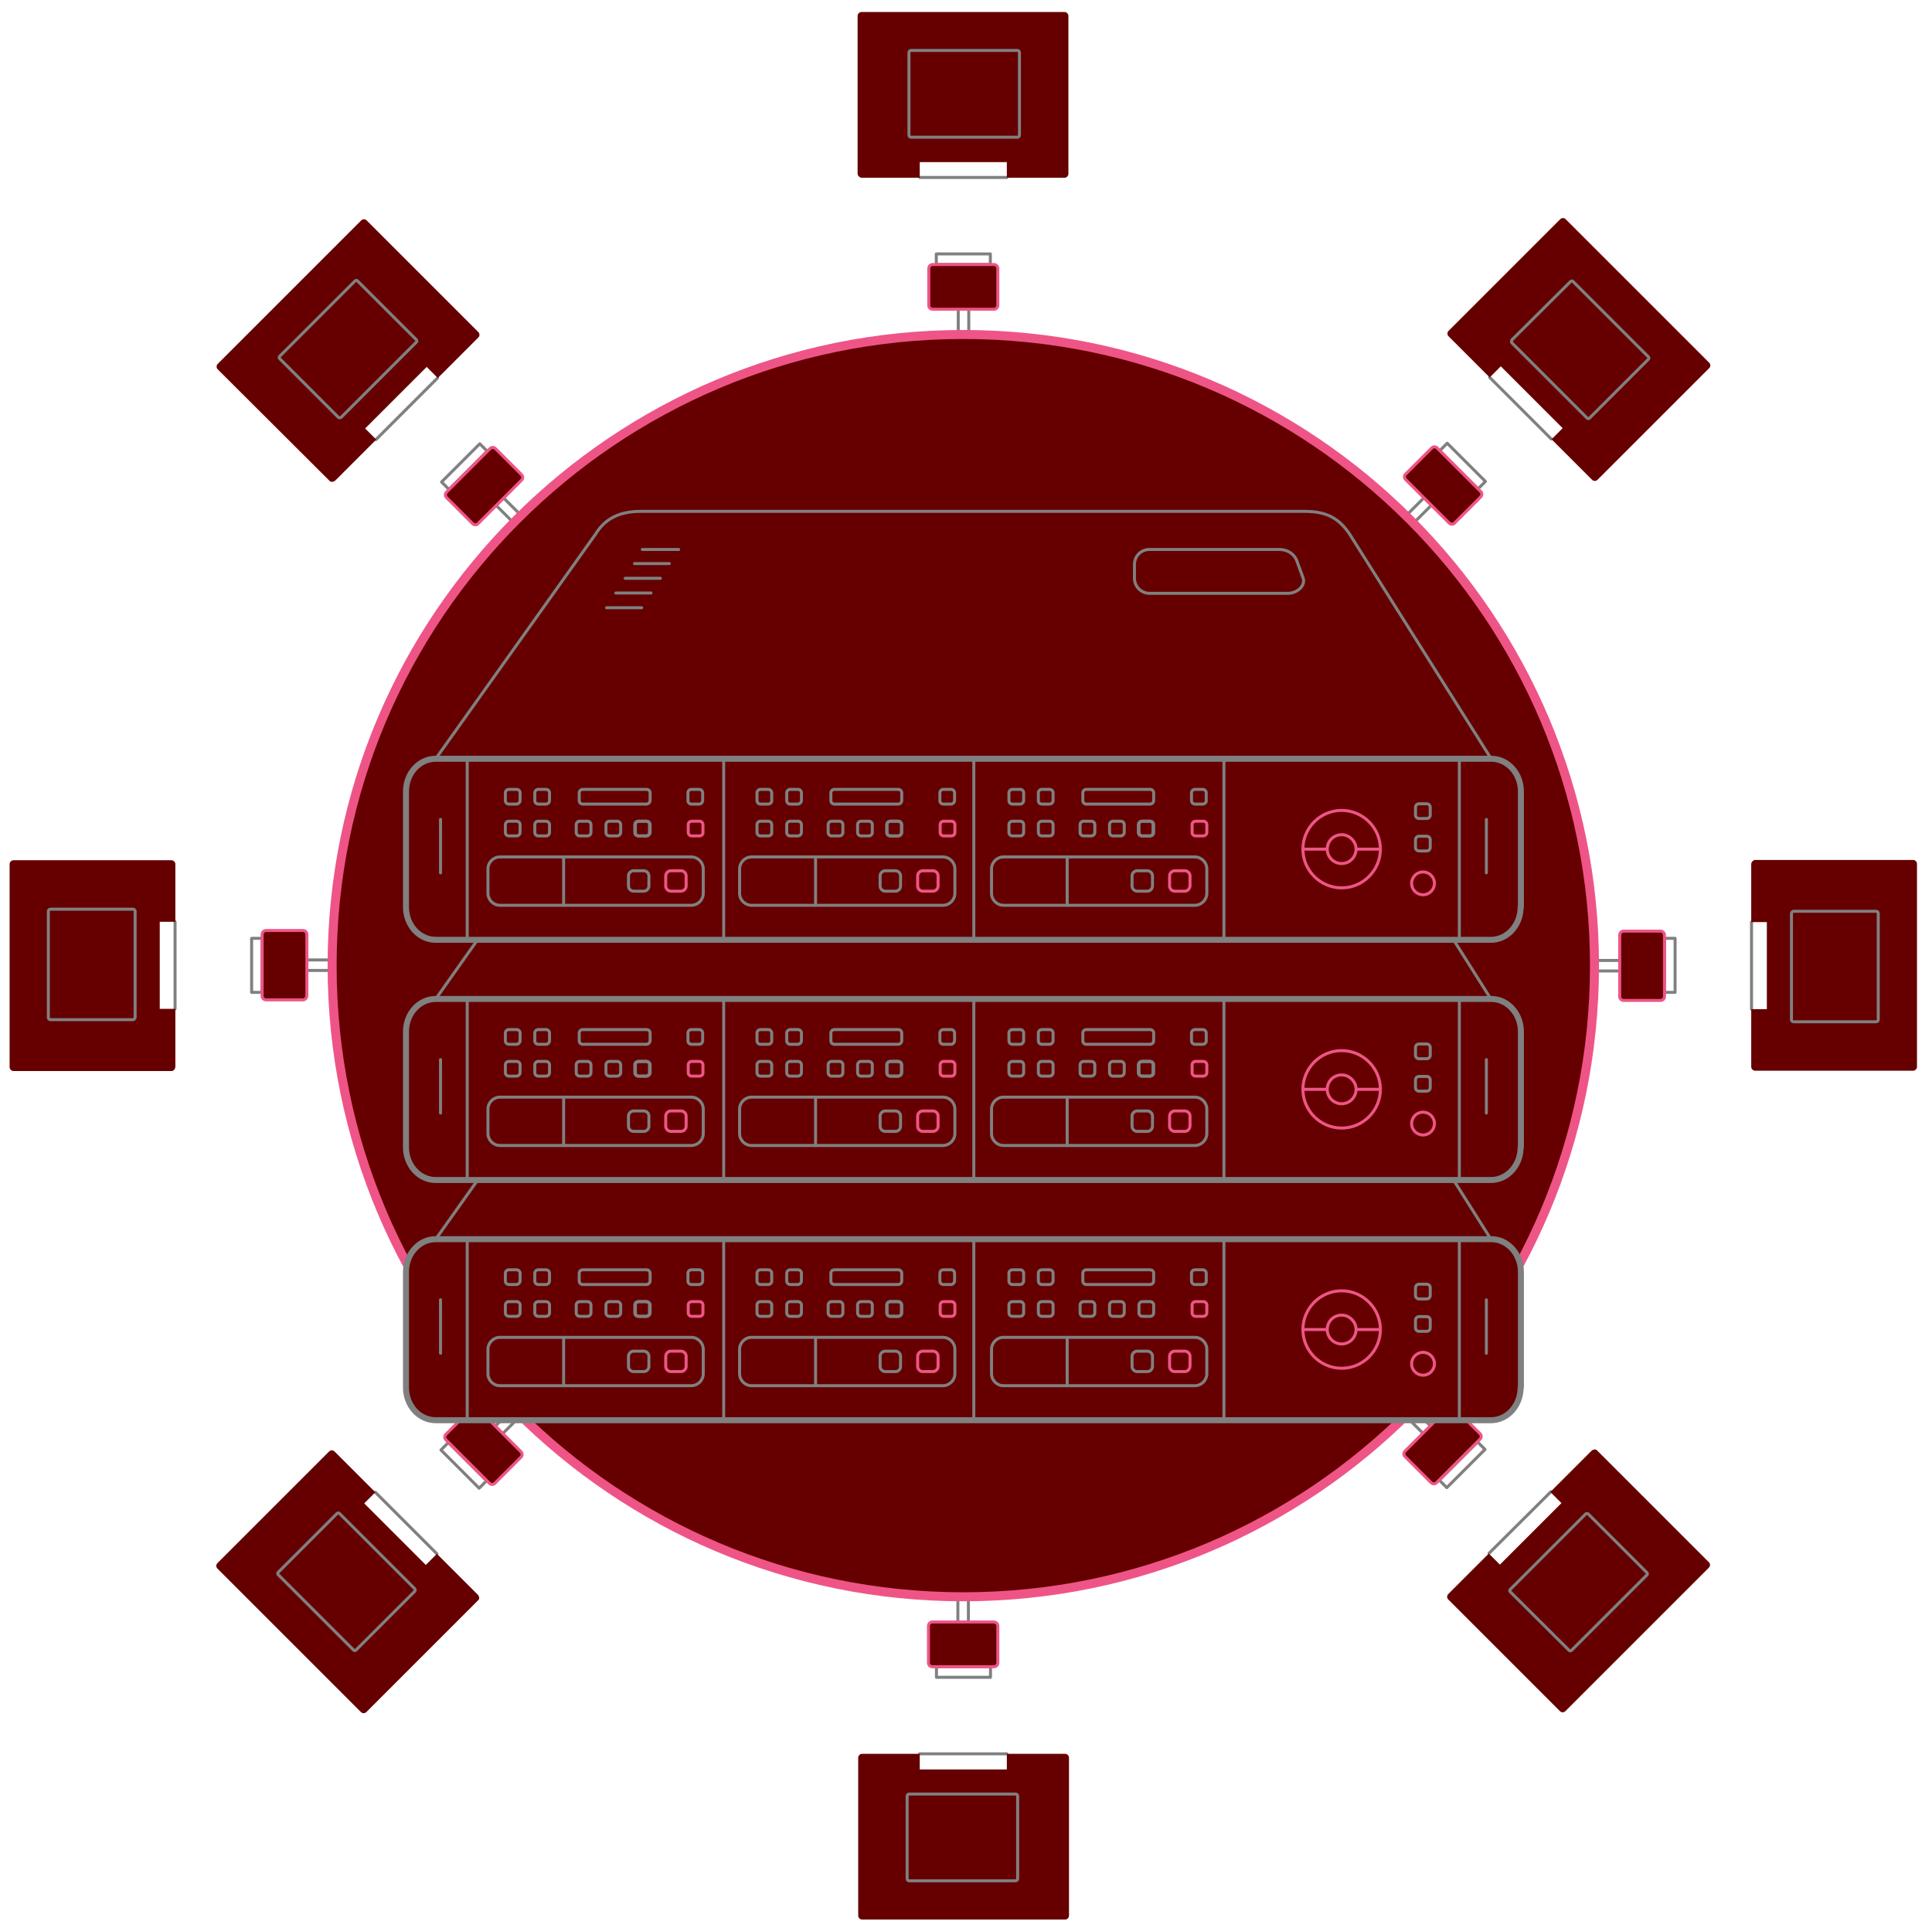<svg version="1.1" id="Layer_1" xmlns="http://www.w3.org/2000/svg" x="0" y="0" viewBox="0 0 643.4 642" xml:space="preserve">
  <style>
    .api0,.api1{fill:none;stroke:gray;stroke-linecap:round;stroke-linejoin:round;stroke-miterlimit:10}.api2,.api4{stroke:#ee5586}.api2{stroke-linecap:round;stroke-linejoin:round;stroke-miterlimit:10;fill:#66000000}.api4{fill:none}.api4,.api5,.api8{stroke-linecap:round;stroke-linejoin:round;stroke-miterlimit:10}.api5{stroke:gray;stroke-width:2;fill:none}.api8{fill:#66000000}
  </style>
  <path class="api0" d="M145.7 125.9l-20.5 20.5M58.3 307v29M583.3 336.1v-29M335.3 59.1h-29M516.6 146.2l-20.5-20.5M495.9 517.3l20.6-20.5M306.3 584.1h29M125 497l20.5 20.5"/>
  <g>
    <path class="api1" d="M320.8 111.6v35.1"/>
    <path transform="rotate(90 320.767 86.342)" class="api1" d="M319 77.3h3.5v18H319z"/>
    <path transform="rotate(90 320.853 107.167)" class="api1" d="M316.6 105.4h8.5v3.5h-8.5z"/>
    <path id="svg-concept" class="api2" d="M309.3 101.7V89.4c0-.7.6-1.3 1.3-1.3H331c.7 0 1.3.6 1.3 1.3v12.3c0 .7-.6 1.3-1.3 1.3h-20.5c-.7-.1-1.2-.6-1.2-1.3z"/>
    <animateMotion path="M0, 0 0 0 0 -35" begin="0s" dur="1s" fill="freeze"/>
  </g>
  <g>
    <path class="api1" d="M469.2 173.1l-24.8 24.8"/>
    <path transform="rotate(135 487.112 155.196)" class="api1" d="M485.4 146.2h3.5v18h-3.5z"/>
    <path transform="rotate(135 472.447 169.982)" class="api1" d="M468.2 168.2h8.5v3.5h-8.5z"/>
    <path id="svg-concept" class="api2" d="M468.1 157.9l8.7-8.7c.5-.5 1.3-.5 1.8 0l14.5 14.5c.5.5.5 1.3 0 1.8l-8.7 8.7c-.5.5-1.3.5-1.8 0l-14.5-14.5c-.5-.5-.5-1.3 0-1.8z"/>
    <animateMotion path="M0 0 25 -25" begin="0.5s" dur="1s" fill="freeze"/>
  </g>
  <g>
    <path class="api1" d="M530.8 321.6h-35.1"/>
    <path transform="rotate(-180 556.071 321.551)" class="api1" d="M554.3 312.6h3.5v18h-3.5z"/>
    <path transform="rotate(-180 535.246 321.636)" class="api1" d="M531 319.9h8.5v3.5H531z"/>
    <path id="svg-concept" class="api2" d="M540.7 310.1H553c.7 0 1.3.6 1.3 1.3v20.5c0 .7-.6 1.3-1.3 1.3h-12.3c-.7 0-1.3-.6-1.3-1.3v-20.5c.1-.8.6-1.3 1.3-1.3z"/>
    <animateMotion path="M0, 0 35 0 0" begin="1s" dur="1s" fill="freeze"/>
  </g>
  <g>
    <path class="api1" d="M469.1 469.9l-24.8-24.7"/>
    <path transform="rotate(-135 486.956 487.826)" class="api1" d="M485.2 478.8h3.5v18h-3.5z"/>
    <path transform="rotate(-135 472.17 473.161)" class="api1" d="M467.9 471.4h8.5v3.5h-8.5z"/>
    <path id="svg-concept" class="api2" d="M484.2 468.8l8.7 8.7c.5.5.5 1.3 0 1.8l-14.5 14.5c-.5.5-1.3.5-1.8 0l-8.7-8.7c-.5-.5-.5-1.3 0-1.8l14.5-14.5c.6-.4 1.4-.4 1.8 0z"/>
    <animateMotion path="M0 0 25 25" begin="1.5s" dur="1s" fill="freeze"/>
  </g>
  <g>
    <path class="api1" d="M320.8 531.6v-35.1"/>
    <path transform="rotate(-90 320.837 556.88)" class="api1" d="M319.1 547.9h3.5v18h-3.5z"/>
    <path transform="rotate(-90 320.751 536.055)" class="api1" d="M316.5 534.3h8.5v3.5h-8.5z"/>
    <path id="svg-concept" class="api2" d="M332.3 541.5v12.3c0 .7-.6 1.3-1.3 1.3h-20.5c-.7 0-1.3-.6-1.3-1.3v-12.3c0-.7.6-1.3 1.3-1.3H331c.8.1 1.3.6 1.3 1.3z"/>
    <animateMotion path="M0, 0 0 0 0 35" begin="2s" dur="1s" fill="freeze"/>
  </g>
  <g>
    <path class="api1" d="M172.4 470.1l24.8-24.7"/>
    <path transform="rotate(-45 154.49 488.031)" class="api1" d="M152.7 479h3.5v18h-3.5z"/>
    <path transform="rotate(-45 169.155 473.245)" class="api1" d="M164.9 471.5h8.5v3.5h-8.5z"/>
    <path id="svg-concept" class="api2" d="M173.5 485.3l-8.7 8.7c-.5.5-1.3.5-1.8 0l-14.5-14.5c-.5-.5-.5-1.3 0-1.8l8.7-8.7c.5-.5 1.3-.5 1.8 0l14.5 14.5c.5.5.5 1.3 0 1.8z"/>
    <animateMotion path="M0 0 -25 25" begin="2.5s" dur="1s" fill="freeze"/>
  </g>
  <g>
    <path class="api1" d="M110.9 321.5h35M83.8 312.5h3.5v18h-3.5zM102.1 319.7h8.5v3.5h-8.5z"/>
    <path id="svg-concept" class="api2" d="M100.9 333H88.6c-.7 0-1.3-.6-1.3-1.3v-20.5c0-.7.6-1.3 1.3-1.3h12.3c.7 0 1.3.6 1.3 1.3v20.5c-.1.7-.6 1.3-1.3 1.3z"/>
    <animateMotion path="M0, 0 -35 0 0" begin="3s" dur="1s" fill="freeze"/>
  </g>
  <g>
    <path class="api1" d="M172.5 173.3l24.8 24.8"/>
    <path transform="rotate(45 154.652 155.399)" class="api1" d="M152.9 146.4h3.5v18h-3.5z"/>
    <path transform="rotate(45 169.438 170.064)" class="api1" d="M165.2 168.3h8.5v3.5h-8.5z"/>
    <path id="svg-concept" class="api2" d="M157.4 174.4l-8.7-8.7c-.5-.5-.5-1.3 0-1.8l14.5-14.5c.5-.5 1.3-.5 1.8 0l8.7 8.7c.5.5.5 1.3 0 1.8l-14.5 14.5c-.5.5-1.3.5-1.8 0z"/>
    <animateMotion path="M0 0 -25 -25" begin="3.5s" dur="1s" fill="freeze"/>
  </g>
  <path id="svg-concept" d="M531 321.6c0 116.1-94.1 210.2-210.2 210.2s-210.2-94.1-210.2-210.2 94.1-210.2 210.2-210.2S531 205.5 531 321.6z" fill="#66000000" stroke="#ee5586" stroke-width="3" stroke-linecap="round" stroke-linejoin="round" stroke-miterlimit="10"/>
  <g>
    <path id="svg-concept" d="M619.8 321.2c0 160.2-129.8 290-290 290s-290-129.8-290-290 129.8-290 290-290 290 129.8 290 290z" fill="none" stroke-linecap="round" stroke-linejoin="round" stroke-dasharray="7.992,7.992"/>
    <animate attributeName="stroke" stroke="#efefef" values="#efefef;#ee5486" dur="10s" fill="freeze"/>
    <animateTransform attributeName="transform" type="rotate" from="0 325 320" to="360 328 330" begin="6s" dur="20s" repeatCount="indefinite"/>
  </g>
  <path id="svg-concept" class="api4" d="M232.9 278.4h-2.5c-.7 0-1.2-.5-1.2-1.2v-2.5c0-.7.5-1.2 1.2-1.2h2.5c.7 0 1.2.5 1.2 1.2v2.5c.1.7-.5 1.2-1.2 1.2zM226.8 296.8h-3.4c-.9 0-1.7-.8-1.7-1.7v-3.4c0-.9.8-1.7 1.7-1.7h3.4c.9 0 1.7.8 1.7 1.7v3.4c0 .9-.8 1.7-1.7 1.7zM316.8 278.4h-2.5c-.7 0-1.2-.5-1.2-1.2v-2.5c0-.7.5-1.2 1.2-1.2h2.5c.7 0 1.2.5 1.2 1.2v2.5c0 .7-.5 1.2-1.2 1.2zM310.7 296.8h-3.4c-.9 0-1.7-.8-1.7-1.7v-3.4c0-.9.8-1.7 1.7-1.7h3.4c.9 0 1.7.8 1.7 1.7v3.4c0 .9-.8 1.7-1.7 1.7zM400.7 278.4h-2.5c-.7 0-1.2-.5-1.2-1.2v-2.5c0-.7.5-1.2 1.2-1.2h2.5c.7 0 1.2.5 1.2 1.2v2.5c0 .7-.6 1.2-1.2 1.2zM394.6 296.8h-3.4c-.9 0-1.7-.8-1.7-1.7v-3.4c0-.9.8-1.7 1.7-1.7h3.4c.9 0 1.7.8 1.7 1.7v3.4c-.1.9-.8 1.7-1.7 1.7zM459.7 282.8c0 7.1-5.8 12.9-12.9 12.9-7.1 0-12.9-5.8-12.9-12.9 0-7.1 5.8-12.9 12.9-12.9 7.1 0 12.9 5.8 12.9 12.9z"/>
  <path id="svg-concept" class="api4" d="M451.6 282.8c0 2.6-2.1 4.8-4.8 4.8-2.6 0-4.8-2.1-4.8-4.8s2.1-4.8 4.8-4.8c2.6 0 4.8 2.2 4.8 4.8zM459.7 282.8h-8.1M442 282.8h-8.1M232.9 358.4h-2.5c-.7 0-1.2-.5-1.2-1.2v-2.5c0-.7.5-1.2 1.2-1.2h2.5c.7 0 1.2.5 1.2 1.2v2.5c.1.7-.5 1.2-1.2 1.2zM226.8 376.8h-3.4c-.9 0-1.7-.8-1.7-1.7v-3.4c0-.9.8-1.7 1.7-1.7h3.4c.9 0 1.7.8 1.7 1.7v3.4c0 .9-.8 1.7-1.7 1.7zM316.8 358.4h-2.5c-.7 0-1.2-.5-1.2-1.2v-2.5c0-.7.5-1.2 1.2-1.2h2.5c.7 0 1.2.5 1.2 1.2v2.5c0 .7-.5 1.2-1.2 1.2zM310.7 376.8h-3.4c-.9 0-1.7-.8-1.7-1.7v-3.4c0-.9.8-1.7 1.7-1.7h3.4c.9 0 1.7.8 1.7 1.7v3.4c0 .9-.8 1.7-1.7 1.7zM400.7 358.4h-2.5c-.7 0-1.2-.5-1.2-1.2v-2.5c0-.7.5-1.2 1.2-1.2h2.5c.7 0 1.2.5 1.2 1.2v2.5c0 .7-.6 1.2-1.2 1.2zM394.6 376.8h-3.4c-.9 0-1.7-.8-1.7-1.7v-3.4c0-.9.8-1.7 1.7-1.7h3.4c.9 0 1.7.8 1.7 1.7v3.4c-.1.9-.8 1.7-1.7 1.7zM459.7 362.8c0 7.1-5.8 12.9-12.9 12.9-7.1 0-12.9-5.8-12.9-12.9 0-7.1 5.8-12.9 12.9-12.9 7.1 0 12.9 5.8 12.9 12.9z"/>
  <path id="svg-concept" class="api4" d="M451.6 362.8c0 2.6-2.1 4.8-4.8 4.8-2.6 0-4.8-2.1-4.8-4.8s2.1-4.8 4.8-4.8c2.6 0 4.8 2.2 4.8 4.8zM459.7 362.8h-8.1M442 362.8h-8.1"/>
  <path class="api5" d="M506.4 302.1c0 6-4.4 10.9-9.9 10.9H145.1c-5.5 0-9.9-4.9-9.9-10.9v-38.5c0-6 4.4-10.9 9.9-10.9h351.5c5.5 0 9.9 4.9 9.9 10.9v38.5z"/>
  <path class="api1" d="M155.6 252.7v60M486 252.7v60.2M230.2 301.5h-63.7c-2.2 0-4-1.8-4-4v-8.1c0-2.2 1.8-4 4-4h63.7c2.2 0 4 1.8 4 4v8.1c0 2.2-1.8 4-4 4zM172 278.4h-2.5c-.7 0-1.2-.5-1.2-1.2v-2.5c0-.7.5-1.2 1.2-1.2h2.5c.7 0 1.2.5 1.2 1.2v2.5c0 .7-.6 1.2-1.2 1.2zM181.8 278.4h-2.5c-.7 0-1.2-.5-1.2-1.2v-2.5c0-.7.5-1.2 1.2-1.2h2.5c.7 0 1.2.5 1.2 1.2v2.5c0 .7-.5 1.2-1.2 1.2zM195.6 278.4h-2.5c-.7 0-1.2-.5-1.2-1.2v-2.5c0-.7.5-1.2 1.2-1.2h2.5c.7 0 1.2.5 1.2 1.2v2.5c0 .7-.5 1.2-1.2 1.2zM172 267.8h-2.5c-.7 0-1.2-.5-1.2-1.2v-2.5c0-.7.5-1.2 1.2-1.2h2.5c.7 0 1.2.5 1.2 1.2v2.5c0 .6-.6 1.2-1.2 1.2zM181.8 267.8h-2.5c-.7 0-1.2-.5-1.2-1.2v-2.5c0-.7.5-1.2 1.2-1.2h2.5c.7 0 1.2.5 1.2 1.2v2.5c0 .6-.5 1.2-1.2 1.2zM232.8 267.8h-2.5c-.7 0-1.2-.5-1.2-1.2v-2.5c0-.7.5-1.2 1.2-1.2h2.5c.7 0 1.2.5 1.2 1.2v2.5c0 .6-.5 1.2-1.2 1.2zM205.4 278.4H203c-.7 0-1.2-.5-1.2-1.2v-2.5c0-.7.5-1.2 1.2-1.2h2.5c.7 0 1.2.5 1.2 1.2v2.5c0 .7-.6 1.2-1.3 1.2zM215.1 278.4h-2.5c-.7 0-1.2-.5-1.2-1.2v-2.5c0-.7.5-1.2 1.2-1.2h2.5c.7 0 1.2.5 1.2 1.2v2.5c0 .7-.5 1.2-1.2 1.2z"/>
  <path class="api1" d="M215.3 278.4h-2.5c-.7 0-1.2-.5-1.2-1.2v-2.5c0-.7.5-1.2 1.2-1.2h2.5c.7 0 1.2.5 1.2 1.2v2.5c0 .7-.6 1.2-1.2 1.2zM215.3 267.8h-21.2c-.7 0-1.2-.5-1.2-1.2v-2.5c0-.7.5-1.2 1.2-1.2h21.2c.7 0 1.2.5 1.2 1.2v2.5c0 .6-.6 1.2-1.2 1.2zM187.7 285.4v16.1M214.4 296.8H211c-.9 0-1.7-.8-1.7-1.7v-3.4c0-.9.8-1.7 1.7-1.7h3.4c.9 0 1.7.8 1.7 1.7v3.4c0 .9-.8 1.7-1.7 1.7zM314 301.5h-63.7c-2.2 0-4-1.8-4-4v-8.1c0-2.2 1.8-4 4-4H314c2.2 0 4 1.8 4 4v8.1c0 2.2-1.8 4-4 4zM255.8 278.4h-2.5c-.7 0-1.2-.5-1.2-1.2v-2.5c0-.7.5-1.2 1.2-1.2h2.5c.7 0 1.2.5 1.2 1.2v2.5c.1.7-.5 1.2-1.2 1.2zM265.7 278.4h-2.5c-.7 0-1.2-.5-1.2-1.2v-2.5c0-.7.5-1.2 1.2-1.2h2.5c.7 0 1.2.5 1.2 1.2v2.5c0 .7-.6 1.2-1.2 1.2zM279.5 278.4H277c-.7 0-1.2-.5-1.2-1.2v-2.5c0-.7.5-1.2 1.2-1.2h2.5c.7 0 1.2.5 1.2 1.2v2.5c0 .7-.5 1.2-1.2 1.2zM255.8 267.8h-2.5c-.7 0-1.2-.5-1.2-1.2v-2.5c0-.7.5-1.2 1.2-1.2h2.5c.7 0 1.2.5 1.2 1.2v2.5c.1.6-.5 1.2-1.2 1.2zM265.7 267.8h-2.5c-.7 0-1.2-.5-1.2-1.2v-2.5c0-.7.5-1.2 1.2-1.2h2.5c.7 0 1.2.5 1.2 1.2v2.5c0 .6-.6 1.2-1.2 1.2zM316.7 267.8h-2.5c-.7 0-1.2-.5-1.2-1.2v-2.5c0-.7.5-1.2 1.2-1.2h2.5c.7 0 1.2.5 1.2 1.2v2.5c0 .6-.6 1.2-1.2 1.2zM289.3 278.4h-2.5c-.7 0-1.2-.5-1.2-1.2v-2.5c0-.7.5-1.2 1.2-1.2h2.5c.7 0 1.2.5 1.2 1.2v2.5c0 .7-.5 1.2-1.2 1.2zM299 278.4h-2.5c-.7 0-1.2-.5-1.2-1.2v-2.5c0-.7.5-1.2 1.2-1.2h2.5c.7 0 1.2.5 1.2 1.2v2.5c0 .7-.6 1.2-1.2 1.2z"/>
  <path class="api1" d="M299.1 278.4h-2.5c-.7 0-1.2-.5-1.2-1.2v-2.5c0-.7.5-1.2 1.2-1.2h2.5c.7 0 1.2.5 1.2 1.2v2.5c0 .7-.5 1.2-1.2 1.2zM299.1 267.8h-21.2c-.7 0-1.2-.5-1.2-1.2v-2.5c0-.7.5-1.2 1.2-1.2h21.2c.7 0 1.2.5 1.2 1.2v2.5c0 .6-.5 1.2-1.2 1.2zM271.6 285.4v16.1M298.2 296.8h-3.4c-.9 0-1.7-.8-1.7-1.7v-3.4c0-.9.8-1.7 1.7-1.7h3.4c.9 0 1.7.8 1.7 1.7v3.4c0 .9-.7 1.7-1.7 1.7zM397.9 301.5h-63.7c-2.2 0-4-1.8-4-4v-8.1c0-2.2 1.8-4 4-4h63.7c2.2 0 4 1.8 4 4v8.1c0 2.2-1.8 4-4 4zM339.7 278.4h-2.5c-.7 0-1.2-.5-1.2-1.2v-2.5c0-.7.5-1.2 1.2-1.2h2.5c.7 0 1.2.5 1.2 1.2v2.5c0 .7-.5 1.2-1.2 1.2zM349.5 278.4H347c-.7 0-1.2-.5-1.2-1.2v-2.5c0-.7.5-1.2 1.2-1.2h2.5c.7 0 1.2.5 1.2 1.2v2.5c0 .7-.5 1.2-1.2 1.2zM363.4 278.4h-2.5c-.7 0-1.2-.5-1.2-1.2v-2.5c0-.7.5-1.2 1.2-1.2h2.5c.7 0 1.2.5 1.2 1.2v2.5c0 .7-.6 1.2-1.2 1.2zM339.7 267.8h-2.5c-.7 0-1.2-.5-1.2-1.2v-2.5c0-.7.5-1.2 1.2-1.2h2.5c.7 0 1.2.5 1.2 1.2v2.5c0 .6-.5 1.2-1.2 1.2zM349.5 267.8H347c-.7 0-1.2-.5-1.2-1.2v-2.5c0-.7.5-1.2 1.2-1.2h2.5c.7 0 1.2.5 1.2 1.2v2.5c0 .6-.5 1.2-1.2 1.2zM400.5 267.8H398c-.7 0-1.2-.5-1.2-1.2v-2.5c0-.7.5-1.2 1.2-1.2h2.5c.7 0 1.2.5 1.2 1.2v2.5c.1.6-.5 1.2-1.2 1.2zM373.2 278.4h-2.5c-.7 0-1.2-.5-1.2-1.2v-2.5c0-.7.5-1.2 1.2-1.2h2.5c.7 0 1.2.5 1.2 1.2v2.5c0 .7-.6 1.2-1.2 1.2zM382.8 278.4h-2.5c-.7 0-1.2-.5-1.2-1.2v-2.5c0-.7.5-1.2 1.2-1.2h2.5c.7 0 1.2.5 1.2 1.2v2.5c0 .7-.5 1.2-1.2 1.2z"/>
  <path class="api1" d="M383 278.4h-2.5c-.7 0-1.2-.5-1.2-1.2v-2.5c0-.7.5-1.2 1.2-1.2h2.5c.7 0 1.2.5 1.2 1.2v2.5c0 .7-.5 1.2-1.2 1.2z"/>
  <path id="svg-concept" class="api4" d="M477.7 294.2c0 2.1-1.7 3.8-3.8 3.8-2.1 0-3.8-1.7-3.8-3.8 0-2.1 1.7-3.8 3.8-3.8 2.1 0 3.8 1.7 3.8 3.8z"/>
  <path class="api1" d="M475.1 283.4h-2.5c-.7 0-1.2-.5-1.2-1.2v-2.5c0-.7.5-1.2 1.2-1.2h2.5c.7 0 1.2.5 1.2 1.2v2.5c0 .7-.5 1.2-1.2 1.2zM475.1 272.6h-2.5c-.7 0-1.2-.5-1.2-1.2v-2.5c0-.7.5-1.2 1.2-1.2h2.5c.7 0 1.2.5 1.2 1.2v2.5c0 .7-.5 1.2-1.2 1.2zM383 267.8h-21.2c-.7 0-1.2-.5-1.2-1.2v-2.5c0-.7.5-1.2 1.2-1.2H383c.7 0 1.2.5 1.2 1.2v2.5c0 .6-.5 1.2-1.2 1.2zM355.4 285.4v16.1M382.1 296.8h-3.4c-.9 0-1.7-.8-1.7-1.7v-3.4c0-.9.8-1.7 1.7-1.7h3.4c.9 0 1.7.8 1.7 1.7v3.4c0 .9-.8 1.7-1.7 1.7zM241 252.7v60.2M226 183h-12.1M222.9 187.7h-11.6M219.9 192.6h-11.7M216.8 197.5h-11.7M213.7 202.4H202M146.7 272.9v17.8M495 272.9v17.8M324.3 252.7v60.2M407.6 252.7v60.2"/>
  <path class="api5" d="M506.4 382.1c0 6-4.4 10.9-9.9 10.9H145.1c-5.5 0-9.9-4.9-9.9-10.9v-38.5c0-6 4.4-10.9 9.9-10.9h351.5c5.5 0 9.9 4.9 9.9 10.9v38.5z"/>
  <path class="api1" d="M155.6 332.7v60M486 332.7v60.2M230.2 381.5h-63.7c-2.2 0-4-1.8-4-4v-8.1c0-2.2 1.8-4 4-4h63.7c2.2 0 4 1.8 4 4v8.1c0 2.2-1.8 4-4 4zM172 358.4h-2.5c-.7 0-1.2-.5-1.2-1.2v-2.5c0-.7.5-1.2 1.2-1.2h2.5c.7 0 1.2.5 1.2 1.2v2.5c0 .7-.6 1.2-1.2 1.2zM181.8 358.4h-2.5c-.7 0-1.2-.5-1.2-1.2v-2.5c0-.7.5-1.2 1.2-1.2h2.5c.7 0 1.2.5 1.2 1.2v2.5c0 .7-.5 1.2-1.2 1.2zM195.6 358.4h-2.5c-.7 0-1.2-.5-1.2-1.2v-2.5c0-.7.5-1.2 1.2-1.2h2.5c.7 0 1.2.5 1.2 1.2v2.5c0 .7-.5 1.2-1.2 1.2zM172 347.8h-2.5c-.7 0-1.2-.5-1.2-1.2v-2.5c0-.7.5-1.2 1.2-1.2h2.5c.7 0 1.2.5 1.2 1.2v2.5c0 .6-.6 1.2-1.2 1.2zM181.8 347.8h-2.5c-.7 0-1.2-.5-1.2-1.2v-2.5c0-.7.5-1.2 1.2-1.2h2.5c.7 0 1.2.5 1.2 1.2v2.5c0 .6-.5 1.2-1.2 1.2zM232.8 347.8h-2.5c-.7 0-1.2-.5-1.2-1.2v-2.5c0-.7.5-1.2 1.2-1.2h2.5c.7 0 1.2.5 1.2 1.2v2.5c0 .6-.5 1.2-1.2 1.2zM205.4 358.4H203c-.7 0-1.2-.5-1.2-1.2v-2.5c0-.7.5-1.2 1.2-1.2h2.5c.7 0 1.2.5 1.2 1.2v2.5c0 .7-.6 1.2-1.3 1.2zM215.1 358.4h-2.5c-.7 0-1.2-.5-1.2-1.2v-2.5c0-.7.5-1.2 1.2-1.2h2.5c.7 0 1.2.5 1.2 1.2v2.5c0 .7-.5 1.2-1.2 1.2z"/>
  <path class="api1" d="M215.3 358.4h-2.5c-.7 0-1.2-.5-1.2-1.2v-2.5c0-.7.5-1.2 1.2-1.2h2.5c.7 0 1.2.5 1.2 1.2v2.5c0 .7-.6 1.2-1.2 1.2zM215.3 347.8h-21.2c-.7 0-1.2-.5-1.2-1.2v-2.5c0-.7.5-1.2 1.2-1.2h21.2c.7 0 1.2.5 1.2 1.2v2.5c0 .6-.6 1.2-1.2 1.2zM187.7 365.4v16.1M214.4 376.8H211c-.9 0-1.7-.8-1.7-1.7v-3.4c0-.9.8-1.7 1.7-1.7h3.4c.9 0 1.7.8 1.7 1.7v3.4c0 .9-.8 1.7-1.7 1.7zM314 381.5h-63.7c-2.2 0-4-1.8-4-4v-8.1c0-2.2 1.8-4 4-4H314c2.2 0 4 1.8 4 4v8.1c0 2.2-1.8 4-4 4zM255.8 358.4h-2.5c-.7 0-1.2-.5-1.2-1.2v-2.5c0-.7.5-1.2 1.2-1.2h2.5c.7 0 1.2.5 1.2 1.2v2.5c.1.7-.5 1.2-1.2 1.2zM265.7 358.4h-2.5c-.7 0-1.2-.5-1.2-1.2v-2.5c0-.7.5-1.2 1.2-1.2h2.5c.7 0 1.2.5 1.2 1.2v2.5c0 .7-.6 1.2-1.2 1.2zM279.5 358.4H277c-.7 0-1.2-.5-1.2-1.2v-2.5c0-.7.5-1.2 1.2-1.2h2.5c.7 0 1.2.5 1.2 1.2v2.5c0 .7-.5 1.2-1.2 1.2zM255.8 347.8h-2.5c-.7 0-1.2-.5-1.2-1.2v-2.5c0-.7.5-1.2 1.2-1.2h2.5c.7 0 1.2.5 1.2 1.2v2.5c.1.6-.5 1.2-1.2 1.2zM265.7 347.8h-2.5c-.7 0-1.2-.5-1.2-1.2v-2.5c0-.7.5-1.2 1.2-1.2h2.5c.7 0 1.2.5 1.2 1.2v2.5c0 .6-.6 1.2-1.2 1.2zM316.7 347.8h-2.5c-.7 0-1.2-.5-1.2-1.2v-2.5c0-.7.5-1.2 1.2-1.2h2.5c.7 0 1.2.5 1.2 1.2v2.5c0 .6-.6 1.2-1.2 1.2zM289.3 358.4h-2.5c-.7 0-1.2-.5-1.2-1.2v-2.5c0-.7.5-1.2 1.2-1.2h2.5c.7 0 1.2.5 1.2 1.2v2.5c0 .7-.5 1.2-1.2 1.2zM299 358.4h-2.5c-.7 0-1.2-.5-1.2-1.2v-2.5c0-.7.5-1.2 1.2-1.2h2.5c.7 0 1.2.5 1.2 1.2v2.5c0 .7-.6 1.2-1.2 1.2z"/>
  <path class="api1" d="M299.1 358.4h-2.5c-.7 0-1.2-.5-1.2-1.2v-2.5c0-.7.5-1.2 1.2-1.2h2.5c.7 0 1.2.5 1.2 1.2v2.5c0 .7-.5 1.2-1.2 1.2zM299.1 347.8h-21.2c-.7 0-1.2-.5-1.2-1.2v-2.5c0-.7.5-1.2 1.2-1.2h21.2c.7 0 1.2.5 1.2 1.2v2.5c0 .6-.5 1.2-1.2 1.2zM271.6 365.4v16.1M298.2 376.8h-3.4c-.9 0-1.7-.8-1.7-1.7v-3.4c0-.9.8-1.7 1.7-1.7h3.4c.9 0 1.7.8 1.7 1.7v3.4c0 .9-.7 1.7-1.7 1.7zM397.9 381.5h-63.7c-2.2 0-4-1.8-4-4v-8.1c0-2.2 1.8-4 4-4h63.7c2.2 0 4 1.8 4 4v8.1c0 2.2-1.8 4-4 4zM339.7 358.4h-2.5c-.7 0-1.2-.5-1.2-1.2v-2.5c0-.7.5-1.2 1.2-1.2h2.5c.7 0 1.2.5 1.2 1.2v2.5c0 .7-.5 1.2-1.2 1.2zM349.5 358.4H347c-.7 0-1.2-.5-1.2-1.2v-2.5c0-.7.5-1.2 1.2-1.2h2.5c.7 0 1.2.5 1.2 1.2v2.5c0 .7-.5 1.2-1.2 1.2zM363.4 358.4h-2.5c-.7 0-1.2-.5-1.2-1.2v-2.5c0-.7.5-1.2 1.2-1.2h2.5c.7 0 1.2.5 1.2 1.2v2.5c0 .7-.6 1.2-1.2 1.2zM339.7 347.8h-2.5c-.7 0-1.2-.5-1.2-1.2v-2.5c0-.7.5-1.2 1.2-1.2h2.5c.7 0 1.2.5 1.2 1.2v2.5c0 .6-.5 1.2-1.2 1.2zM349.5 347.8H347c-.7 0-1.2-.5-1.2-1.2v-2.5c0-.7.5-1.2 1.2-1.2h2.5c.7 0 1.2.5 1.2 1.2v2.5c0 .6-.5 1.2-1.2 1.2zM400.5 347.8H398c-.7 0-1.2-.5-1.2-1.2v-2.5c0-.7.5-1.2 1.2-1.2h2.5c.7 0 1.2.5 1.2 1.2v2.5c.1.6-.5 1.2-1.2 1.2zM373.2 358.4h-2.5c-.7 0-1.2-.5-1.2-1.2v-2.5c0-.7.5-1.2 1.2-1.2h2.5c.7 0 1.2.5 1.2 1.2v2.5c0 .7-.6 1.2-1.2 1.2zM382.8 358.4h-2.5c-.7 0-1.2-.5-1.2-1.2v-2.5c0-.7.5-1.2 1.2-1.2h2.5c.7 0 1.2.5 1.2 1.2v2.5c0 .7-.5 1.2-1.2 1.2z"/>
  <path class="api1" d="M383 358.4h-2.5c-.7 0-1.2-.5-1.2-1.2v-2.5c0-.7.5-1.2 1.2-1.2h2.5c.7 0 1.2.5 1.2 1.2v2.5c0 .7-.5 1.2-1.2 1.2z"/>
  <path id="svg-concept" class="api4" d="M477.7 374.2c0 2.1-1.7 3.8-3.8 3.8-2.1 0-3.8-1.7-3.8-3.8 0-2.1 1.7-3.8 3.8-3.8 2.1 0 3.8 1.7 3.8 3.8z"/>
  <path class="api1" d="M475.1 363.4h-2.5c-.7 0-1.2-.5-1.2-1.2v-2.5c0-.7.5-1.2 1.2-1.2h2.5c.7 0 1.2.5 1.2 1.2v2.5c0 .7-.5 1.2-1.2 1.2zM475.1 352.6h-2.5c-.7 0-1.2-.5-1.2-1.2v-2.5c0-.7.5-1.2 1.2-1.2h2.5c.7 0 1.2.5 1.2 1.2v2.5c0 .7-.5 1.2-1.2 1.2zM383 347.8h-21.2c-.7 0-1.2-.5-1.2-1.2v-2.5c0-.7.5-1.2 1.2-1.2H383c.7 0 1.2.5 1.2 1.2v2.5c0 .6-.5 1.2-1.2 1.2zM355.4 365.4v16.1M382.1 376.8h-3.4c-.9 0-1.7-.8-1.7-1.7v-3.4c0-.9.8-1.7 1.7-1.7h3.4c.9 0 1.7.8 1.7 1.7v3.4c0 .9-.8 1.7-1.7 1.7zM241 332.7v60.2M146.7 352.9v17.8M495 352.9v17.8M324.3 332.7v60.2M407.6 332.7v60.2"/>
  <path d="M506.4 462.1c0 6-4.4 10.9-9.9 10.9H145.1c-5.5 0-9.9-4.9-9.9-10.9v-38.5c0-6 4.4-10.9 9.9-10.9h351.5c5.5 0 9.9 4.9 9.9 10.9v38.5z" fill="#66000000" stroke="gray" stroke-width="2" stroke-linecap="round" stroke-linejoin="round" stroke-miterlimit="10"/>
  <path class="api1" d="M145.1 252.7l53.3-74.9c2.6-4.2 6.8-7.5 15-7.5h221c8.2 0 11.8 2.9 15 7.5l47.2 74.9M484 392.9l12.5 19.8M145.1 412.7l14.2-20M484 312.9l12.5 19.8M145.1 332.7l14-19.8"/>
  <path class="api1" d="M382.8 197.6H429c2.8 0 5.8-2.4 5-5l-1.8-4.9c-.9-3.3-3.5-4.7-6.2-4.7h-43.2c-2.8 0-5 2.2-5 5v4.6c0 2.7 2.2 5 5 5z"/>
  <path id="svg-concept" class="api4" d="M232.9 438.4h-2.5c-.7 0-1.2-.5-1.2-1.2v-2.5c0-.7.5-1.2 1.2-1.2h2.5c.7 0 1.2.5 1.2 1.2v2.5c.1.7-.5 1.2-1.2 1.2zM226.8 456.8h-3.4c-.9 0-1.7-.8-1.7-1.7v-3.4c0-.9.8-1.7 1.7-1.7h3.4c.9 0 1.7.8 1.7 1.7v3.4c0 .9-.8 1.7-1.7 1.7zM316.8 438.4h-2.5c-.7 0-1.2-.5-1.2-1.2v-2.5c0-.7.5-1.2 1.2-1.2h2.5c.7 0 1.2.5 1.2 1.2v2.5c0 .7-.5 1.2-1.2 1.2zM310.7 456.8h-3.4c-.9 0-1.7-.8-1.7-1.7v-3.4c0-.9.8-1.7 1.7-1.7h3.4c.9 0 1.7.8 1.7 1.7v3.4c0 .9-.8 1.7-1.7 1.7zM400.7 438.4h-2.5c-.7 0-1.2-.5-1.2-1.2v-2.5c0-.7.5-1.2 1.2-1.2h2.5c.7 0 1.2.5 1.2 1.2v2.5c0 .7-.6 1.2-1.2 1.2zM394.6 456.8h-3.4c-.9 0-1.7-.8-1.7-1.7v-3.4c0-.9.8-1.7 1.7-1.7h3.4c.9 0 1.7.8 1.7 1.7v3.4c-.1.9-.8 1.7-1.7 1.7zM459.7 442.8c0 7.1-5.8 12.9-12.9 12.9-7.1 0-12.9-5.8-12.9-12.9 0-7.1 5.8-12.9 12.9-12.9 7.1 0 12.9 5.8 12.9 12.9z"/>
  <path id="svg-concept" class="api4" d="M451.6 442.8c0 2.6-2.1 4.8-4.8 4.8-2.6 0-4.8-2.1-4.8-4.8s2.1-4.8 4.8-4.8c2.6 0 4.8 2.2 4.8 4.8zM459.7 442.8h-8.1M442 442.8h-8.1"/>
  <path class="api1" d="M155.6 412.7v60M486 412.7v60.2M230.2 461.5h-63.7c-2.2 0-4-1.8-4-4v-8.1c0-2.2 1.8-4 4-4h63.7c2.2 0 4 1.8 4 4v8.1c0 2.2-1.8 4-4 4zM172 438.4h-2.5c-.7 0-1.2-.5-1.2-1.2v-2.5c0-.7.5-1.2 1.2-1.2h2.5c.7 0 1.2.5 1.2 1.2v2.5c0 .7-.6 1.2-1.2 1.2zM181.8 438.4h-2.5c-.7 0-1.2-.5-1.2-1.2v-2.5c0-.7.5-1.2 1.2-1.2h2.5c.7 0 1.2.5 1.2 1.2v2.5c0 .7-.5 1.2-1.2 1.2zM195.6 438.4h-2.5c-.7 0-1.2-.5-1.2-1.2v-2.5c0-.7.5-1.2 1.2-1.2h2.5c.7 0 1.2.5 1.2 1.2v2.5c0 .7-.5 1.2-1.2 1.2zM172 427.8h-2.5c-.7 0-1.2-.5-1.2-1.2v-2.5c0-.7.5-1.2 1.2-1.2h2.5c.7 0 1.2.5 1.2 1.2v2.5c0 .6-.6 1.2-1.2 1.2zM181.8 427.8h-2.5c-.7 0-1.2-.5-1.2-1.2v-2.5c0-.7.5-1.2 1.2-1.2h2.5c.7 0 1.2.5 1.2 1.2v2.5c0 .6-.5 1.2-1.2 1.2zM232.8 427.8h-2.5c-.7 0-1.2-.5-1.2-1.2v-2.5c0-.7.5-1.2 1.2-1.2h2.5c.7 0 1.2.5 1.2 1.2v2.5c0 .6-.5 1.2-1.2 1.2zM205.4 438.4H203c-.7 0-1.2-.5-1.2-1.2v-2.5c0-.7.5-1.2 1.2-1.2h2.5c.7 0 1.2.5 1.2 1.2v2.5c0 .7-.6 1.2-1.3 1.2zM215.1 438.4h-2.5c-.7 0-1.2-.5-1.2-1.2v-2.5c0-.7.5-1.2 1.2-1.2h2.5c.7 0 1.2.5 1.2 1.2v2.5c0 .7-.5 1.2-1.2 1.2z"/>
  <path class="api1" d="M215.3 438.4h-2.5c-.7 0-1.2-.5-1.2-1.2v-2.5c0-.7.5-1.2 1.2-1.2h2.5c.7 0 1.2.5 1.2 1.2v2.5c0 .7-.6 1.2-1.2 1.2zM215.3 427.8h-21.2c-.7 0-1.2-.5-1.2-1.2v-2.5c0-.7.5-1.2 1.2-1.2h21.2c.7 0 1.2.5 1.2 1.2v2.5c0 .6-.6 1.2-1.2 1.2zM187.7 445.4v16.1M214.4 456.8H211c-.9 0-1.7-.8-1.7-1.7v-3.4c0-.9.8-1.7 1.7-1.7h3.4c.9 0 1.7.8 1.7 1.7v3.4c0 .9-.8 1.7-1.7 1.7zM314 461.5h-63.7c-2.2 0-4-1.8-4-4v-8.1c0-2.2 1.8-4 4-4H314c2.2 0 4 1.8 4 4v8.1c0 2.2-1.8 4-4 4zM255.8 438.4h-2.5c-.7 0-1.2-.5-1.2-1.2v-2.5c0-.7.5-1.2 1.2-1.2h2.5c.7 0 1.2.5 1.2 1.2v2.5c.1.7-.5 1.2-1.2 1.2zM265.7 438.4h-2.5c-.7 0-1.2-.5-1.2-1.2v-2.5c0-.7.5-1.2 1.2-1.2h2.5c.7 0 1.2.5 1.2 1.2v2.5c0 .7-.6 1.2-1.2 1.2zM279.5 438.4H277c-.7 0-1.2-.5-1.2-1.2v-2.5c0-.7.5-1.2 1.2-1.2h2.5c.7 0 1.2.5 1.2 1.2v2.5c0 .7-.5 1.2-1.2 1.2zM255.8 427.8h-2.5c-.7 0-1.2-.5-1.2-1.2v-2.5c0-.7.5-1.2 1.2-1.2h2.5c.7 0 1.2.5 1.2 1.2v2.5c.1.6-.5 1.2-1.2 1.2zM265.7 427.8h-2.5c-.7 0-1.2-.5-1.2-1.2v-2.5c0-.7.5-1.2 1.2-1.2h2.5c.7 0 1.2.5 1.2 1.2v2.5c0 .6-.6 1.2-1.2 1.2zM316.7 427.8h-2.5c-.7 0-1.2-.5-1.2-1.2v-2.5c0-.7.5-1.2 1.2-1.2h2.5c.7 0 1.2.5 1.2 1.2v2.5c0 .6-.6 1.2-1.2 1.2zM289.3 438.4h-2.5c-.7 0-1.2-.5-1.2-1.2v-2.5c0-.7.5-1.2 1.2-1.2h2.5c.7 0 1.2.5 1.2 1.2v2.5c0 .7-.5 1.2-1.2 1.2zM299 438.4h-2.5c-.7 0-1.2-.5-1.2-1.2v-2.5c0-.7.5-1.2 1.2-1.2h2.5c.7 0 1.2.5 1.2 1.2v2.5c0 .7-.6 1.2-1.2 1.2z"/>
  <path class="api1" d="M299.1 438.4h-2.5c-.7 0-1.2-.5-1.2-1.2v-2.5c0-.7.5-1.2 1.2-1.2h2.5c.7 0 1.2.5 1.2 1.2v2.5c0 .7-.5 1.2-1.2 1.2zM299.1 427.8h-21.2c-.7 0-1.2-.5-1.2-1.2v-2.5c0-.7.5-1.2 1.2-1.2h21.2c.7 0 1.2.5 1.2 1.2v2.5c0 .6-.5 1.2-1.2 1.2zM271.6 445.4v16.1M298.2 456.8h-3.4c-.9 0-1.7-.8-1.7-1.7v-3.4c0-.9.8-1.7 1.7-1.7h3.4c.9 0 1.7.8 1.7 1.7v3.4c0 .9-.7 1.7-1.7 1.7zM397.9 461.5h-63.7c-2.2 0-4-1.8-4-4v-8.1c0-2.2 1.8-4 4-4h63.7c2.2 0 4 1.8 4 4v8.1c0 2.2-1.8 4-4 4zM339.7 438.4h-2.5c-.7 0-1.2-.5-1.2-1.2v-2.5c0-.7.5-1.2 1.2-1.2h2.5c.7 0 1.2.5 1.2 1.2v2.5c0 .7-.5 1.2-1.2 1.2zM349.5 438.4H347c-.7 0-1.2-.5-1.2-1.2v-2.5c0-.7.5-1.2 1.2-1.2h2.5c.7 0 1.2.5 1.2 1.2v2.5c0 .7-.5 1.2-1.2 1.2zM363.4 438.4h-2.5c-.7 0-1.2-.5-1.2-1.2v-2.5c0-.7.5-1.2 1.2-1.2h2.5c.7 0 1.2.5 1.2 1.2v2.5c0 .7-.6 1.2-1.2 1.2zM339.7 427.8h-2.5c-.7 0-1.2-.5-1.2-1.2v-2.5c0-.7.5-1.2 1.2-1.2h2.5c.7 0 1.2.5 1.2 1.2v2.5c0 .6-.5 1.2-1.2 1.2zM349.5 427.8H347c-.7 0-1.2-.5-1.2-1.2v-2.5c0-.7.5-1.2 1.2-1.2h2.5c.7 0 1.2.5 1.2 1.2v2.5c0 .6-.5 1.2-1.2 1.2zM400.5 427.8H398c-.7 0-1.2-.5-1.2-1.2v-2.5c0-.7.5-1.2 1.2-1.2h2.5c.7 0 1.2.5 1.2 1.2v2.5c.1.6-.5 1.2-1.2 1.2zM373.2 438.4h-2.5c-.7 0-1.2-.5-1.2-1.2v-2.5c0-.7.5-1.2 1.2-1.2h2.5c.7 0 1.2.5 1.2 1.2v2.5c0 .7-.6 1.2-1.2 1.2zM383 438.4h-2.5c-.7 0-1.2-.5-1.2-1.2v-2.5c0-.7.5-1.2 1.2-1.2h2.5c.7 0 1.2.5 1.2 1.2v2.5c0 .7-.5 1.2-1.2 1.2z"/>
  <path id="svg-concept" class="api4" d="M477.7 454.2c0 2.1-1.7 3.8-3.8 3.8-2.1 0-3.8-1.7-3.8-3.8 0-2.1 1.7-3.8 3.8-3.8 2.1 0 3.8 1.7 3.8 3.8z"/>
  <path class="api1" d="M475.1 443.4h-2.5c-.7 0-1.2-.5-1.2-1.2v-2.5c0-.7.5-1.2 1.2-1.2h2.5c.7 0 1.2.5 1.2 1.2v2.5c0 .7-.5 1.2-1.2 1.2zM475.1 432.6h-2.5c-.7 0-1.2-.5-1.2-1.2v-2.5c0-.7.5-1.2 1.2-1.2h2.5c.7 0 1.2.5 1.2 1.2v2.5c0 .7-.5 1.2-1.2 1.2zM383 427.8h-21.2c-.7 0-1.2-.5-1.2-1.2v-2.5c0-.7.5-1.2 1.2-1.2H383c.7 0 1.2.5 1.2 1.2v2.5c0 .6-.5 1.2-1.2 1.2zM355.4 445.4v16.1M382.1 456.8h-3.4c-.9 0-1.7-.8-1.7-1.7v-3.4c0-.9.8-1.7 1.7-1.7h3.4c.9 0 1.7.8 1.7 1.7v3.4c0 .9-.8 1.7-1.7 1.7zM241 412.7v60.2M146.7 432.9v17.8M495 432.9v17.8M324.3 412.7v60.2M407.6 412.7v60.2"/>
  <g>
    <path id="svg-concept" class="api8" d="M285.6 57.8V5.3c0-.7.6-1.3 1.3-1.3h67.6c.7 0 1.3.6 1.3 1.3v52.6c0 .7-.6 1.3-1.3 1.3h-19.2V54h-29v5.2h-19.4c-.7-.1-1.3-.7-1.3-1.4z"/>
    <path id="svg-concept" class="api0" d="M302.7 45V17.5c0-.4.3-.7.7-.7h35.4c.4 0 .7.3.7.7V45c0 .4-.3.7-.7.7h-35.4c-.4 0-.7-.3-.7-.7z"/>
    <path id="svg-ico" class="api8" d="M321.1 34.6c-1.7 0-3-1.3-3-3s1.3-3 3-3 3 1.3 3 3c0 1.6-1.4 3-3 3z"/>
  </g>
  <g>
    <path id="svg-concept" class="api8" d="M482.4 110.2L519.6 73c.5-.5 1.3-.5 1.8 0l47.8 47.8c.5.5.5 1.3 0 1.8L532 159.8c-.5.5-1.3.5-1.8 0l-13.5-13.5 3.7-3.7-20.6-20.6-3.7 3.7-13.7-13.7c-.5-.5-.5-1.3 0-1.8z"/>
    <path id="svg-concept" class="api0" d="M503.5 113.2L523 93.8c.3-.3.7-.3.9 0l25 25c.3.3.3.7 0 .9l-19.5 19.5c-.3.3-.7.3-.9 0l-25-25c-.2-.3-.2-.7 0-1z"/>
    <path id="svg-ico" class="api8" d="M523.9 118.8c-1.2-1.2-1.2-3.1 0-4.2 1.2-1.2 3.1-1.2 4.2 0 1.2 1.2 1.2 3.1 0 4.2-1.1 1.2-3 1.2-4.2 0z"/>
  </g>
  <g>
    <path id="svg-concept" class="api8" d="M584.5 286.4h52.6c.7 0 1.3.6 1.3 1.3v67.6c0 .7-.6 1.3-1.3 1.3h-52.6c-.7 0-1.3-.6-1.3-1.3v-19.2h5.2v-29h-5.2v-19.4c.1-.7.7-1.3 1.3-1.3z"/>
    <path id="svg-concept" class="api0" d="M597.3 303.5h27.5c.4 0 .7.3.7.7v35.4c0 .4-.3.7-.7.7h-27.5c-.4 0-.7-.3-.7-.7v-35.4c.1-.4.4-.7.7-.7z"/>
    <path id="svg-ico" class="api8" d="M607.8 321.9c0-1.7 1.3-3 3-3s3 1.3 3 3-1.3 3-3 3c-1.6 0-3-1.4-3-3z"/>
  </g>
  <g>
    <path id="svg-concept" class="api8" d="M531.9 483.1l37.2 37.2c.5.5.5 1.3 0 1.8l-47.8 47.8c-.5.5-1.3.5-1.8 0l-37.2-37.2c-.5-.5-.5-1.3 0-1.8l13.5-13.5 3.7 3.7 20.5-20.5-3.7-3.7 13.7-13.7c.7-.6 1.5-.6 1.9-.1z"/>
    <path id="svg-concept" class="api0" d="M528.9 504.2l19.5 19.5c.3.3.3.7 0 .9l-25 25c-.3.3-.7.3-.9 0L503 530.2c-.3-.3-.3-.7 0-.9l25-25c.2-.3.6-.3.9-.1z"/>
    <path id="svg-ico" class="api8" d="M523.3 524.6c1.2-1.2 3.1-1.2 4.2 0 1.2 1.2 1.2 3.1 0 4.2s-3.1 1.2-4.2 0c-1.1-1.1-1.1-3 0-4.2z"/>
  </g>
  <g>
    <path id="svg-concept" class="api8" d="M356 585.4V638c0 .7-.6 1.3-1.3 1.3h-67.6c-.7 0-1.3-.6-1.3-1.3v-52.6c0-.7.6-1.3 1.3-1.3h19.2v5.2h29v-5.2h19.4c.7 0 1.3.6 1.3 1.3z"/>
    <path id="svg-concept" class="api0" d="M338.9 598.2v27.5c0 .4-.3.7-.7.7h-35.4c-.4 0-.7-.3-.7-.7v-27.5c0-.4.3-.7.7-.7h35.4c.4 0 .7.3.7.7z"/>
    <path id="svg-ico" class="api8" d="M320.5 608.7c1.7 0 3 1.3 3 3s-1.3 3-3 3-3-1.3-3-3 1.4-3 3-3z"/>
  </g>
  <g>
    <path id="svg-concept" class="api8" d="M159.2 533L122 570.2c-.5.5-1.3.5-1.8 0l-47.8-47.8c-.5-.5-.5-1.3 0-1.8l37.2-37.2c.5-.5 1.3-.5 1.8 0L125 497l-3.7 3.7 20.5 20.5 3.7-3.7 13.7 13.7c.5.6.5 1.4 0 1.8z"/>
    <path id="svg-concept" class="api0" d="M138.1 530l-19.5 19.5c-.3.3-.7.3-.9 0l-25-25c-.3-.3-.3-.7 0-.9l19.5-19.5c.3-.3.7-.3.9 0l25 25c.2.2.2.6 0 .9z"/>
    <path id="svg-ico" class="api8" d="M117.7 524.4c1.2 1.2 1.2 3.1 0 4.2-1.2 1.2-3.1 1.2-4.2 0-1.2-1.2-1.2-3.1 0-4.2 1.1-1.1 3-1.2 4.2 0z"/>
  </g>
  <g>
    <path id="svg-concept" class="api8" d="M57.1 356.7H4.5c-.7 0-1.3-.6-1.3-1.3v-67.6c0-.7.6-1.3 1.3-1.3h52.6c.7 0 1.3.6 1.3 1.3V307h-5.2v29h5.2v19.4c-.1.7-.6 1.3-1.3 1.3z"/>
    <path id="svg-concept" class="api0" d="M44.3 339.6H16.8c-.4 0-.7-.3-.7-.7v-35.4c0-.4.3-.7.7-.7h27.5c.4 0 .7.3.7.7v35.4c-.1.4-.4.7-.7.7z"/>
    <path id="svg-ico" class="api8" d="M33.8 321.2c0 1.7-1.3 3-3 3s-3-1.3-3-3 1.3-3 3-3 3 1.3 3 3z"/>
  </g>
  <g>
    <path id="svg-concept" class="api8" d="M109.7 160.1L72.5 123c-.5-.5-.5-1.3 0-1.8l47.8-47.8c.5-.5 1.3-.5 1.8 0l37.2 37.2c.5.5.5 1.3 0 1.8l-13.5 13.5-3.7-3.7-20.5 20.5 3.7 3.7-13.7 13.7c-.7.5-1.5.5-1.9 0z"/>
    <path id="svg-concept" class="api0" d="M112.7 139l-19.5-19.5c-.3-.3-.3-.7 0-.9l25-25c.3-.3.7-.3.9 0l19.5 19.5c.3.3.3.7 0 .9l-25 25c-.2.2-.6.2-.9 0z"/>
    <path id="svg-ico" class="api8" d="M118.3 118.6c-1.2 1.2-3.1 1.2-4.2 0-1.2-1.2-1.2-3.1 0-4.2 1.2-1.2 3.1-1.2 4.2 0 1.1 1.1 1.1 3 0 4.2z"/>
  </g>
</svg>

